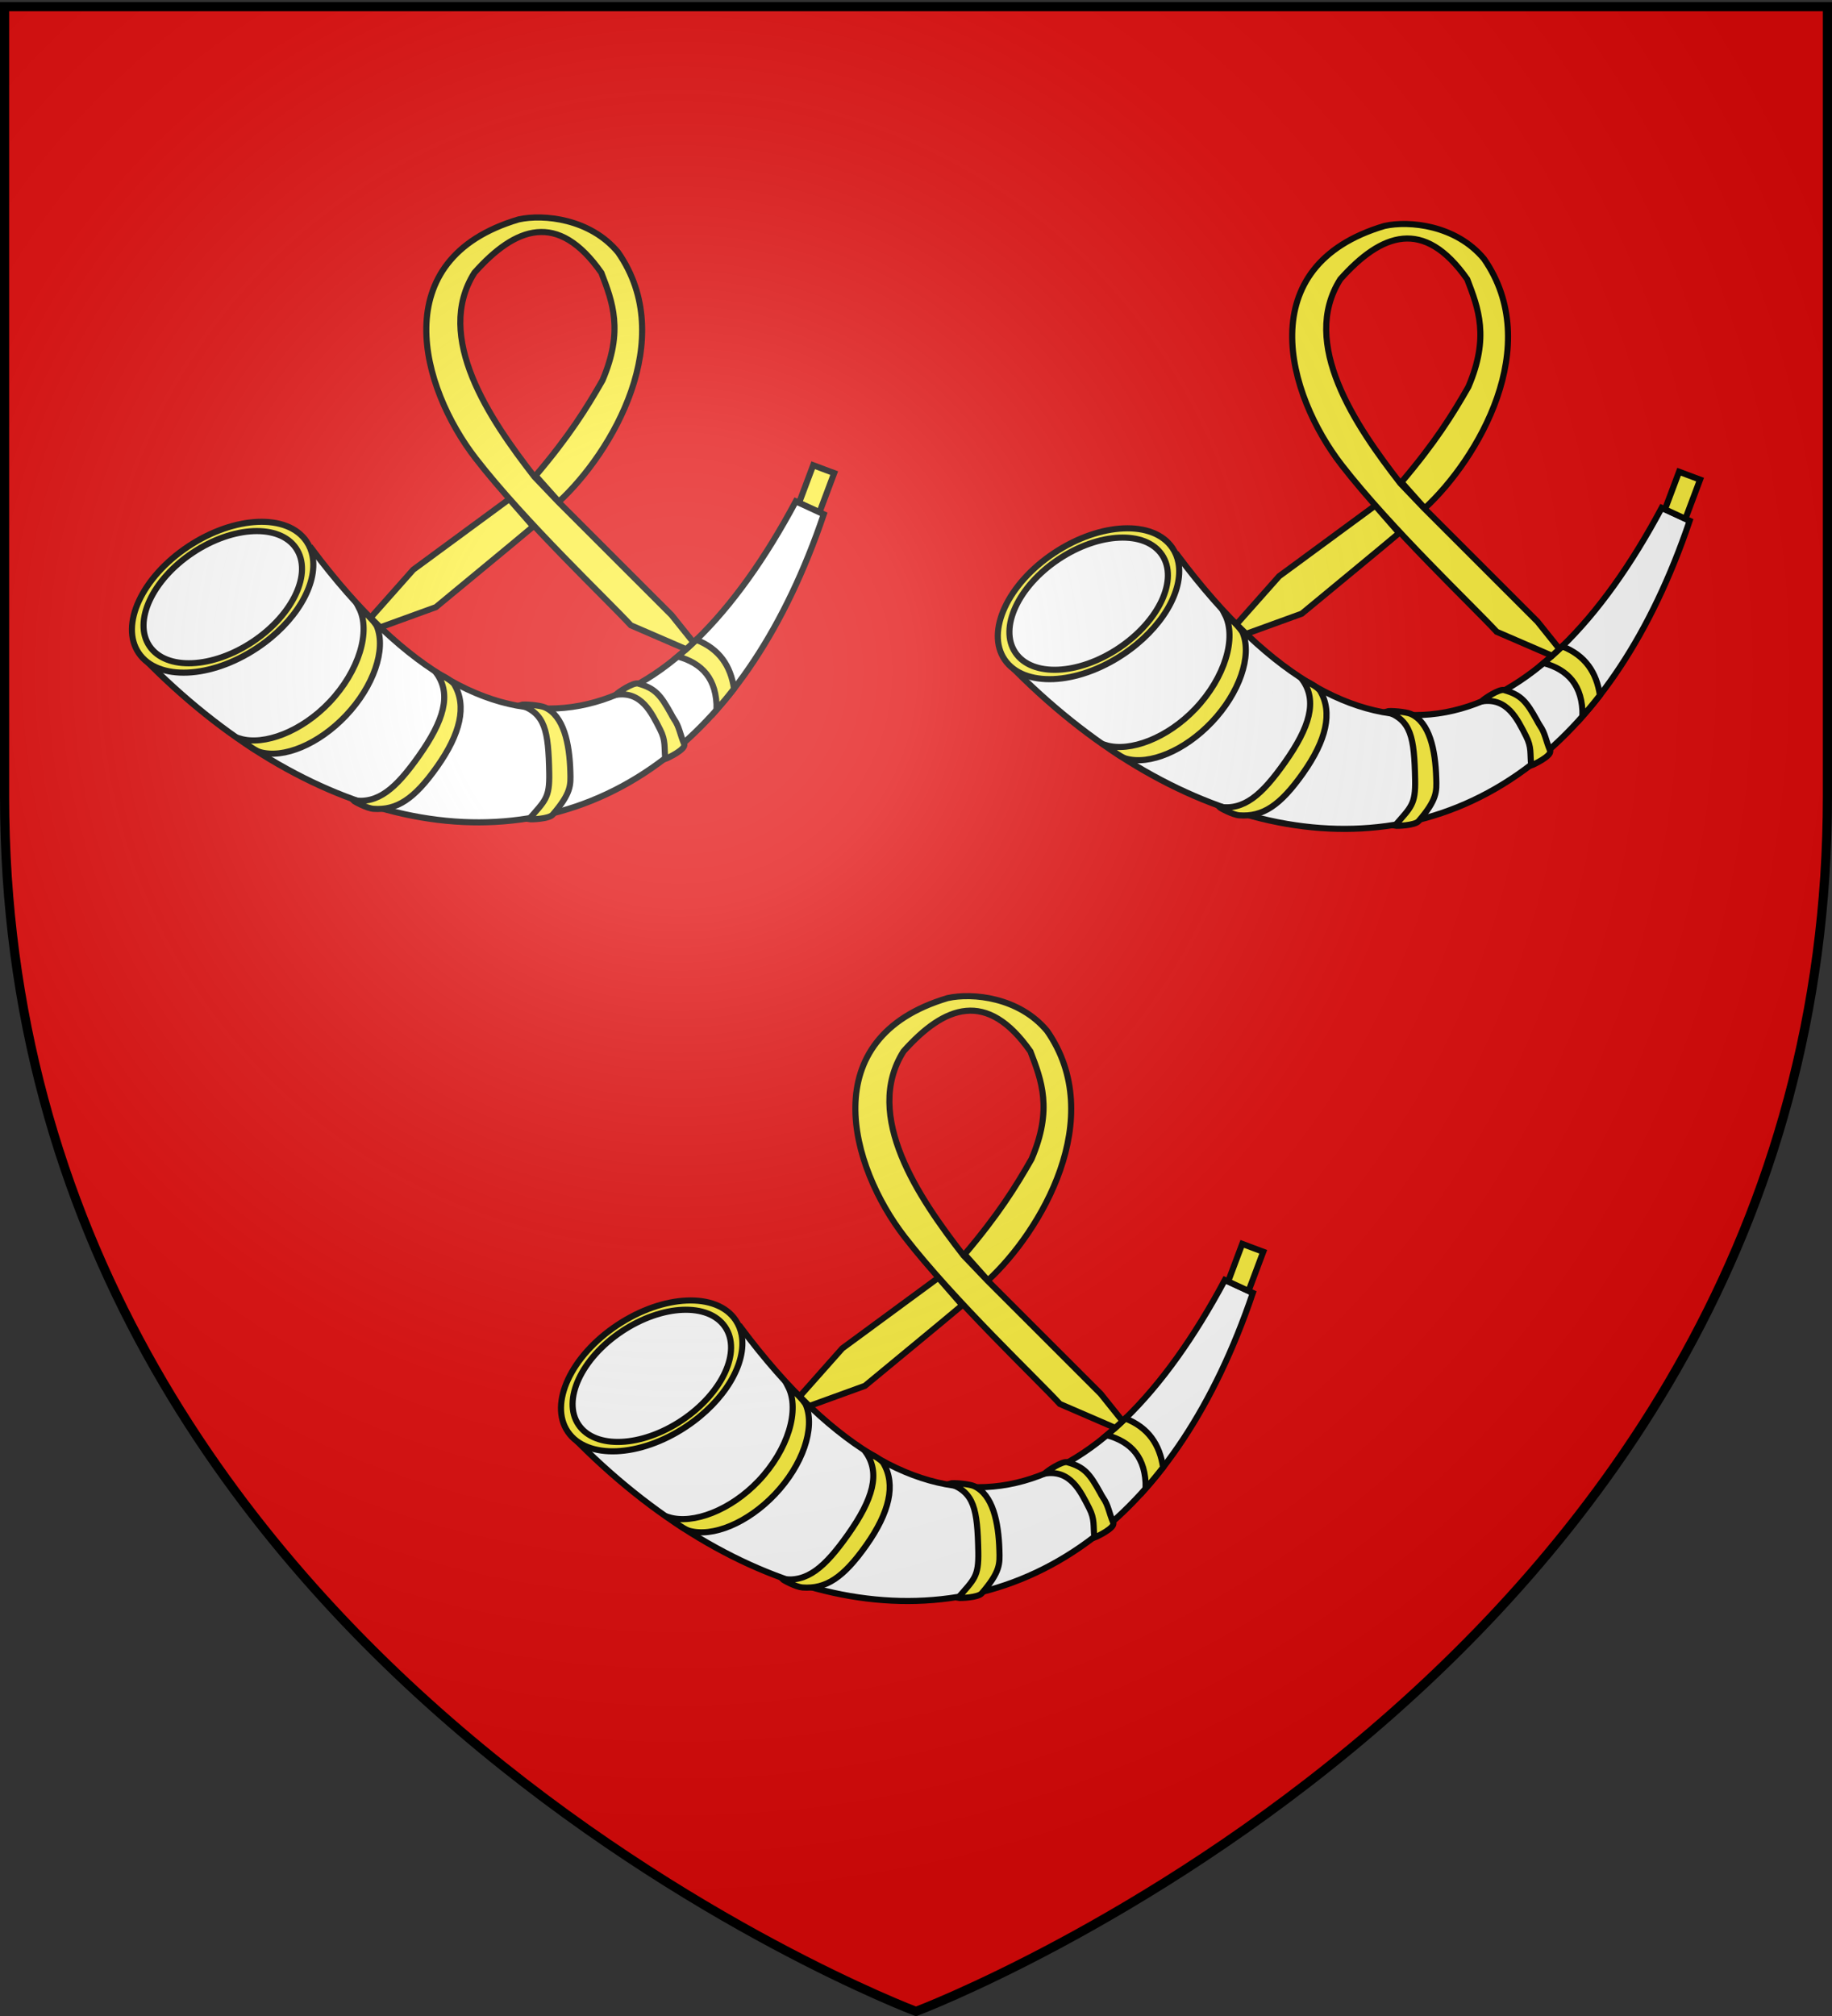 <?xml version="1.0" encoding="utf-8"?>
<!-- Generator: Adobe Illustrator 16.0.0, SVG Export Plug-In . SVG Version: 6.00 Build 0)  -->
<!DOCTYPE svg PUBLIC "-//W3C//DTD SVG 1.1//EN" "http://www.w3.org/Graphics/SVG/1.1/DTD/svg11.dtd">
<svg version="1.1"
	 id="svg2" xmlns:dc="http://purl.org/dc/elements/1.1/" xmlns:cc="http://creativecommons.org/ns#" xmlns:rdf="http://www.w3.org/1999/02/22-rdf-syntax-ns#" xmlns:svg="http://www.w3.org/2000/svg" xmlns:sodipodi="http://sodipodi.sourceforge.net/DTD/sodipodi-0.dtd" xmlns:inkscape="http://www.inkscape.org/namespaces/inkscape" inkscape:output_extension="org.inkscape.output.svg.inkscape" inkscape:export-ydpi="144" inkscape:export-xdpi="144" inkscape:export-filename="/Users/olivier/Desktop/Blason Rouge/Blason_Vide_3D.png" sodipodi:docbase="D:\Mes documents\Renaud-Notre Lapin" sodipodi:docname="Hunter of Hunterston arms.svg" inkscape:version="0.46" sodipodi:version="0.32"
	 xmlns="http://www.w3.org/2000/svg" xmlns:xlink="http://www.w3.org/1999/xlink" x="0px" y="0px" width="600px" height="660px"
	 viewBox="0 0 600 660" enable-background="new 0 0 600 660" xml:space="preserve">
<rect x="0" y="0" width="600" height="660" fill="#333333" stroke="none"/>
<sodipodi:namedview  height="660px" inkscape:cy="374.25846" gridtolerance="10.0" guidetolerance="10.0" objecttolerance="10.0" borderopacity="1.0" bordercolor="#666666" pagecolor="#ffffff" showgrid="false" inkscape:zoom="0.5" inkscape:cx="-324.37121" id="base" inkscape:window-height="667" inkscape:window-width="1024" inkscape:pageshadow="2" inkscape:pageopacity="0.0" inkscape:current-layer="layer3" inkscape:window-y="0" inkscape:window-x="0">
	<inkscape:grid  type="xygrid" id="grid15957"></inkscape:grid>
</sodipodi:namedview>
<desc  id="desc4">Flag of Canton of Valais (Wallis)</desc>
<defs>
	
	
		<inkscape:perspective  inkscape:vp_z="600 : 330 : 1" inkscape:vp_y="0 : 1000 : 0" inkscape:vp_x="0 : 330 : 1" sodipodi:type="inkscape:persp3d" id="perspective2518" inkscape:persp3d-origin="300 : 220 : 1">
		</inkscape:perspective>
</defs>
<path id="path2855" sodipodi:nodetypes="cccccc" fill="#E20909" d="M300,658.5c0,0,298.5-112.32,298.5-397.772
	c0-285.452,0-258.551,0-258.551H1.5v258.551C1.5,546.18,300,658.5,300,658.5z"/>
<g>
	<path id="path10156" fill="#FCEF3C" stroke="#000000" stroke-width="2" d="M266.328,152.312l-4.626,12.31l6.692,3.094l4.81-12.832
		L266.328,152.312z"/>
	<g>
		<path id="path10144" sodipodi:nodetypes="cccscc" fill="#FFFFFF" stroke="#000000" stroke-width="2" d="M102.086,179.634
			c62.388,83.474,118.866,58.748,158.544-15.5l9.162,4.226c-12.62,37.29-30.682,63.476-51.848,79.804
			c-49.272,38.012-115.36,22.612-168.706-30.48L102.086,179.634z"/>
		<path id="path10146" sodipodi:nodetypes="csscsc" fill="#FCEF3C" stroke="#000000" stroke-width="2" d="M100.384,177.244
			c1.002,1.474,1.656,3.114,1.982,4.87c1.712,9.176-5.444,21.542-18.182,30.016c-15.177,10.094-32.524,10.84-38.746,1.666
			c-6.23-9.17,1.023-24.79,16.2-34.884C76.815,168.818,94.162,168.07,100.384,177.244z"/>
		<path id="path10148" fill="#FFFFFF" stroke="#000000" stroke-width="2" d="M96.962,179.488
			c5.442,8.036-0.896,21.722-14.153,30.568c-13.257,8.846-28.414,9.5-33.851,1.462c-5.439-8.034,0.896-21.722,14.154-30.568
			C76.368,172.106,91.529,171.452,96.962,179.488z"/>
		<path id="path10150" fill="#FCEF3C" stroke="#000000" stroke-width="2" d="M117.578,199.028
			c3.914,7.594,0.042,20.648-9.666,30.872c-9.142,9.626-21.441,14.282-29.332,11.904c0.406,0.563,4.742,3.874,6.515,4.39
			c7.729,2.256,19.258-2.512,28.18-11.906c9.105-9.59,13.208-21.67,10.164-29.196C122.817,203.554,118.656,199.528,117.578,199.028z
			"/>
		<path id="path10152" fill="#FCEF3C" stroke="#000000" stroke-width="2" d="M228.038,209.468c-1.998,1.938-4.021,3.758-6.07,5.464
			c7.891,2.168,12.893,7.218,12.729,17.438c1.936-2.196,3.842-4.492,5.702-6.894C239.323,218.076,235.643,212.44,228.038,209.468z"
			/>
		<path id="path10154" fill="#FCEF3C" stroke="#000000" stroke-width="2" d="M169.842,71.834
			c-43.945,13.058-31.958,55.13-14.025,78.276c16.067,20.736,43.384,46.534,50.784,54.6l18.126,7.836
			c0.808-0.724,1.605-1.46,2.403-2.22l-7.178-8.962l-37.114-37.094l-7.8-8.174c-14.696-18.902-32.979-45.74-19.658-66.806
			c13.45-15.09,27.34-20.288,41.568,0c3.65,9.508,7.344,18.976,0.37,35.244c-5.206,9.12-10.87,18.182-21.912,31.19l7.618,8.544
			c17.521-16.18,39.218-53.2,19.396-81.672C193.267,71.56,178.01,70.036,169.842,71.834z M166.798,163.394l-31.462,23.122
			l-13.958,15.722c1.064,1.072,2.118,2.132,3.179,3.144l18.193-6.61c6.912-5.742,24.968-20.574,31.882-26.398L166.798,163.394z"/>
		<path id="path10158" sodipodi:nodetypes="cscsssc" fill="#FCEF3C" stroke="#000000" stroke-width="2" d="M142.966,220.406
			c4.964,6.954,2.396,15.512-5.741,27.026c-7.662,10.842-13.431,15.786-21.582,14.566c0.481,0.5,4.59,2.644,6.668,2.794
			c7.649,0.554,13.376-3.208,20.852-13.788c7.632-10.798,9.75-19.864,5.654-26.874C147.983,222.698,144.105,220.746,142.966,220.406
			z"/>
		<path id="path10160" sodipodi:nodetypes="cscsssc" fill="#FCEF3C" stroke="#000000" stroke-width="2" d="M170.456,230.786
			c8.056,2.844,9.162,8.246,9.424,22.342c0.154,8.158-1.306,8.926-6.634,15.064c0.682,0.13,6.546-0.078,7.752-1.478
			c6.15-7.14,5.92-9.7,5.794-14.07c-0.266-9.29-2.176-18.278-8.326-21.052C176.956,230.908,171.582,230.41,170.456,230.786z"/>
		<path id="path10162" sodipodi:nodetypes="cscssssc" fill="#FCEF3C" stroke="#000000" stroke-width="2" d="M201.632,227.498
			c8.429-1.394,11.763,5.87,14.544,11.298c1.933,3.772,1.29,5.748,1.723,9.666c0.66-0.214,6.89-3.152,6.176-4.856
			c-1.42-3.39-1.59-5.71-3.306-8.158c-0.404-0.582-0.694-1.187-0.998-1.734c-3.414-6.164-5.166-8.374-10.778-9.932
			C207.397,223.338,202.439,226.626,201.632,227.498z"/>
	</g>
	<g>
		<path id="path15972" sodipodi:nodetypes="cccscc" fill="#FFFFFF" stroke="#000000" stroke-width="2" d="M385.674,181.77
			c62.388,83.474,118.866,58.75,158.546-15.502l9.16,4.228c-12.62,37.29-30.683,63.476-51.847,79.806
			c-49.273,38.012-115.361,22.61-168.707-30.479L385.674,181.77z"/>
		<path id="path15974" sodipodi:nodetypes="csscsc" fill="#FCEF3C" stroke="#000000" stroke-width="2" d="M383.974,179.377
			c1,1.474,1.652,3.114,1.981,4.87c1.711,9.176-5.445,21.542-18.184,30.016c-15.172,10.094-32.523,10.842-38.748,1.668
			c-6.229-9.17,1.025-24.79,16.202-34.884C360.402,170.952,377.754,170.206,383.974,179.377z"/>
		<path id="path15976" fill="#FFFFFF" stroke="#000000" stroke-width="2" d="M380.55,181.624
			c5.444,8.036-0.896,21.724-14.154,30.568c-13.256,8.846-28.414,9.5-33.85,1.462c-5.44-8.036,0.897-21.722,14.153-30.566
			C359.956,174.241,375.114,173.585,380.55,181.624z"/>
		<path id="path15978" fill="#FCEF3C" stroke="#000000" stroke-width="2" d="M401.166,201.162
			c3.912,7.596,0.042,20.648-9.666,30.872c-9.143,9.626-21.442,14.282-29.332,11.904c0.406,0.562,4.742,3.874,6.514,4.39
			c7.73,2.256,19.258-2.512,28.182-11.906c9.106-9.59,13.208-21.67,10.162-29.196C406.402,205.688,402.244,201.662,401.166,201.162z
			"/>
		<path id="path15980" fill="#FCEF3C" stroke="#000000" stroke-width="2" d="M511.628,211.604c-2,1.938-4.022,3.758-6.07,5.464
			c7.89,2.17,12.892,7.216,12.729,17.438c1.937-2.196,3.841-4.492,5.7-6.894C522.908,220.209,519.23,214.578,511.628,211.604z"/>
		<path id="path15982" fill="#FCEF3C" stroke="#000000" stroke-width="2" d="M453.43,73.968
			c-43.948,13.056-31.958,55.13-14.021,78.276c16.065,20.736,43.382,46.534,50.781,54.6l18.126,7.836
			c0.809-0.722,1.604-1.46,2.406-2.22l-7.182-8.962l-37.112-37.096l-7.804-8.174c-14.694-18.902-32.979-45.74-19.658-66.808
			c13.45-15.09,27.338-20.286,41.568,0c3.647,9.51,7.344,18.978,0.37,35.246c-5.204,9.12-10.87,18.182-21.908,31.19l7.618,8.544
			c17.521-16.18,39.216-53.2,19.396-81.672C476.856,73.693,461.6,72.169,453.43,73.968z M450.388,165.527l-31.462,23.122
			l-13.958,15.722c1.063,1.074,2.12,2.134,3.178,3.144l18.194-6.608c6.914-5.742,24.97-20.572,31.88-26.399L450.388,165.527z"/>
		<path id="path15984" fill="#FCEF3C" stroke="#000000" stroke-width="2" d="M549.918,154.445l-4.626,12.31l6.691,3.094
			l4.809-12.832L549.918,154.445z"/>
		<path id="path15986" sodipodi:nodetypes="cscsssc" fill="#FCEF3C" stroke="#000000" stroke-width="2" d="M426.554,222.54
			c4.968,6.954,2.397,15.512-5.738,27.028c-7.662,10.84-13.43,15.784-21.584,14.566c0.482,0.498,4.588,2.642,6.67,2.792
			c7.65,0.556,13.374-3.208,20.853-13.788c7.632-10.8,9.75-19.864,5.654-26.874C431.571,224.833,427.692,222.879,426.554,222.54z"/>
		<path id="path15988" sodipodi:nodetypes="cscsssc" fill="#FCEF3C" stroke="#000000" stroke-width="2" d="M454.044,232.919
			c8.058,2.846,9.162,8.246,9.426,22.344c0.154,8.156-1.306,8.924-6.632,15.062c0.682,0.13,6.546-0.078,7.752-1.478
			c6.152-7.14,5.918-9.7,5.794-14.068c-0.267-9.292-2.175-18.28-8.326-21.054C460.546,233.043,455.174,232.545,454.044,232.919z"/>
		<path id="path15990" sodipodi:nodetypes="cscssssc" fill="#FCEF3C" stroke="#000000" stroke-width="2" d="M485.222,229.634
			c8.428-1.396,11.76,5.87,14.544,11.3c1.934,3.772,1.288,5.746,1.722,9.664c0.66-0.214,6.893-3.15,6.179-4.854
			c-1.418-3.392-1.593-5.71-3.307-8.16c-0.404-0.58-0.693-1.184-1-1.734c-3.414-6.164-5.166-8.374-10.777-9.932
			C490.984,225.472,486.026,228.762,485.222,229.634z"/>
	</g>
	<g>
		<path id="path15994" sodipodi:nodetypes="cccscc" fill="#FFFFFF" stroke="#000000" stroke-width="2" d="M242.61,434.557
			c62.388,83.472,118.861,58.745,158.544-15.504l9.161,4.229c-12.619,37.29-30.682,63.476-51.848,79.804
			c-49.273,38.01-115.361,22.608-168.708-30.479L242.61,434.557z"/>
		<path id="path15996" sodipodi:nodetypes="csscsc" fill="#FCEF3C" stroke="#000000" stroke-width="2" d="M240.909,432.164
			c1,1.475,1.652,3.114,1.98,4.87c1.712,9.174-5.444,21.542-18.183,30.014c-15.174,10.097-32.523,10.843-38.746,1.67
			c-6.228-9.172,1.026-24.792,16.2-34.888C217.337,423.738,234.686,422.992,240.909,432.164z"/>
		<path id="path15998" fill="#FFFFFF" stroke="#000000" stroke-width="2" d="M237.486,434.41c5.439,8.036-0.896,21.72-14.154,30.568
			c-13.258,8.846-28.416,9.5-33.852,1.46c-5.442-8.036,0.896-21.721,14.153-30.566C216.892,427.026,232.049,426.372,237.486,434.41z
			"/>
		<path id="path16000" fill="#FCEF3C" stroke="#000000" stroke-width="2" d="M258.102,453.948
			c3.914,7.594,0.042,20.646-9.666,30.872c-9.143,9.626-21.438,14.282-29.332,11.904c0.405,0.563,4.741,3.874,6.514,4.392
			c7.729,2.254,19.26-2.512,28.18-11.906c9.106-9.59,13.208-21.67,10.164-29.195C263.337,458.473,259.18,454.448,258.102,453.948z"
			/>
		<path id="path16002" fill="#FCEF3C" stroke="#000000" stroke-width="2" d="M368.562,464.391c-2,1.938-4.022,3.758-6.07,5.464
			c7.89,2.17,12.892,7.214,12.726,17.436c1.94-2.194,3.847-4.492,5.702-6.892C379.841,472.996,376.161,467.362,368.562,464.391z"/>
		<path id="path16004" fill="#FCEF3C" stroke="#000000" stroke-width="2" d="M310.364,326.754
			c-43.946,13.059-31.958,55.133-14.023,78.276c16.065,20.736,43.384,46.534,50.783,54.6l18.128,7.836
			c0.804-0.722,1.604-1.46,2.404-2.22l-7.182-8.962l-37.11-37.097l-7.806-8.17c-14.692-18.901-32.979-45.739-19.656-66.808
			c13.448-15.092,27.338-20.288,41.568,0c3.647,9.511,7.344,18.977,0.37,35.244c-5.204,9.12-10.872,18.183-21.91,31.192l7.618,8.542
			c17.521-16.179,39.216-53.198,19.394-81.673C333.789,326.48,318.535,324.956,310.364,326.754z M307.32,418.316l-31.458,23.12
			l-13.958,15.724c1.063,1.074,2.118,2.132,3.178,3.144l18.194-6.607c6.914-5.742,24.97-20.574,31.88-26.402L307.32,418.316z"/>
		<path id="path16006" fill="#FCEF3C" stroke="#000000" stroke-width="2" d="M406.852,407.232l-4.625,12.308l6.692,3.096
			l4.81-12.829L406.852,407.232z"/>
		<path id="path16008" sodipodi:nodetypes="cscsssc" fill="#FCEF3C" stroke="#000000" stroke-width="2" d="M283.49,475.328
			c4.964,6.952,2.396,15.51-5.74,27.026c-7.662,10.842-13.43,15.786-21.584,14.567c0.484,0.498,4.591,2.641,6.67,2.792
			c7.648,0.555,13.374-3.208,20.853-13.788c7.63-10.8,9.75-19.863,5.654-26.874C288.501,477.62,284.627,475.666,283.49,475.328z"/>
		<path id="path16010" sodipodi:nodetypes="cscsssc" fill="#FCEF3C" stroke="#000000" stroke-width="2" d="M310.977,485.706
			c8.059,2.846,9.162,8.246,9.427,22.344c0.153,8.156-1.306,8.923-6.634,15.061c0.682,0.132,6.545-0.076,7.752-1.477
			c6.149-7.138,5.918-9.697,5.793-14.067c-0.266-9.292-2.174-18.28-8.325-21.055C317.48,485.828,312.108,485.332,310.977,485.706z"
			/>
		<path id="path16012" sodipodi:nodetypes="cscssssc" fill="#FCEF3C" stroke="#000000" stroke-width="2" d="M342.154,482.42
			c8.43-1.397,11.764,5.868,14.546,11.298c1.932,3.772,1.285,5.744,1.722,9.664c0.66-0.216,6.888-3.151,6.176-4.855
			c-1.422-3.391-1.592-5.712-3.308-8.162c-0.406-0.578-0.692-1.183-0.998-1.734c-3.414-6.162-5.166-8.374-10.776-9.93
			C347.919,478.258,342.959,481.548,342.154,482.42z"/>
	</g>
</g>
<g id="g10142" transform="translate(-137.024,-167.24)">
</g>
<g id="layer2" inkscape:label="Reflet final" sodipodi:insensitive="true" inkscape:groupmode="layer">
	
		<radialGradient id="path2875_1_" cx="-1181.84" cy="360.5" r="299.999" gradientTransform="matrix(1.353 0 0 1.349 1821.309 -266.689)" gradientUnits="userSpaceOnUse">
		<stop  offset="0" style="stop-color:#FFFFFF;stop-opacity:0.314"/>
		<stop  offset="0.19" style="stop-color:#FFFFFF;stop-opacity:0.251"/>
		<stop  offset="0.6" style="stop-color:#6B6B6B;stop-opacity:0.126"/>
		<stop  offset="1" style="stop-color:#000000;stop-opacity:0.126"/>
	</radialGradient>
	
		<path id="path2875" inkscape:export-ydpi="144" inkscape:export-xdpi="144" sodipodi:nodetypes="cccccc" fill="url(#path2875_1_)" d="
		M300,658.5c0,0,298.5-112.32,298.5-397.772c0-285.452,0-258.551,0-258.551H1.5v258.551C1.5,546.18,300,658.5,300,658.5z"/>
</g>
<path id="path1411" inkscape:export-ydpi="144" inkscape:export-xdpi="144" sodipodi:nodetypes="cccccc" fill="none" stroke="#000000" stroke-width="3" d="
	M300,658.5c0,0-298.5-112.32-298.5-397.771V2.177h597v258.552C598.5,546.18,300,658.5,300,658.5z"/>
</svg>

